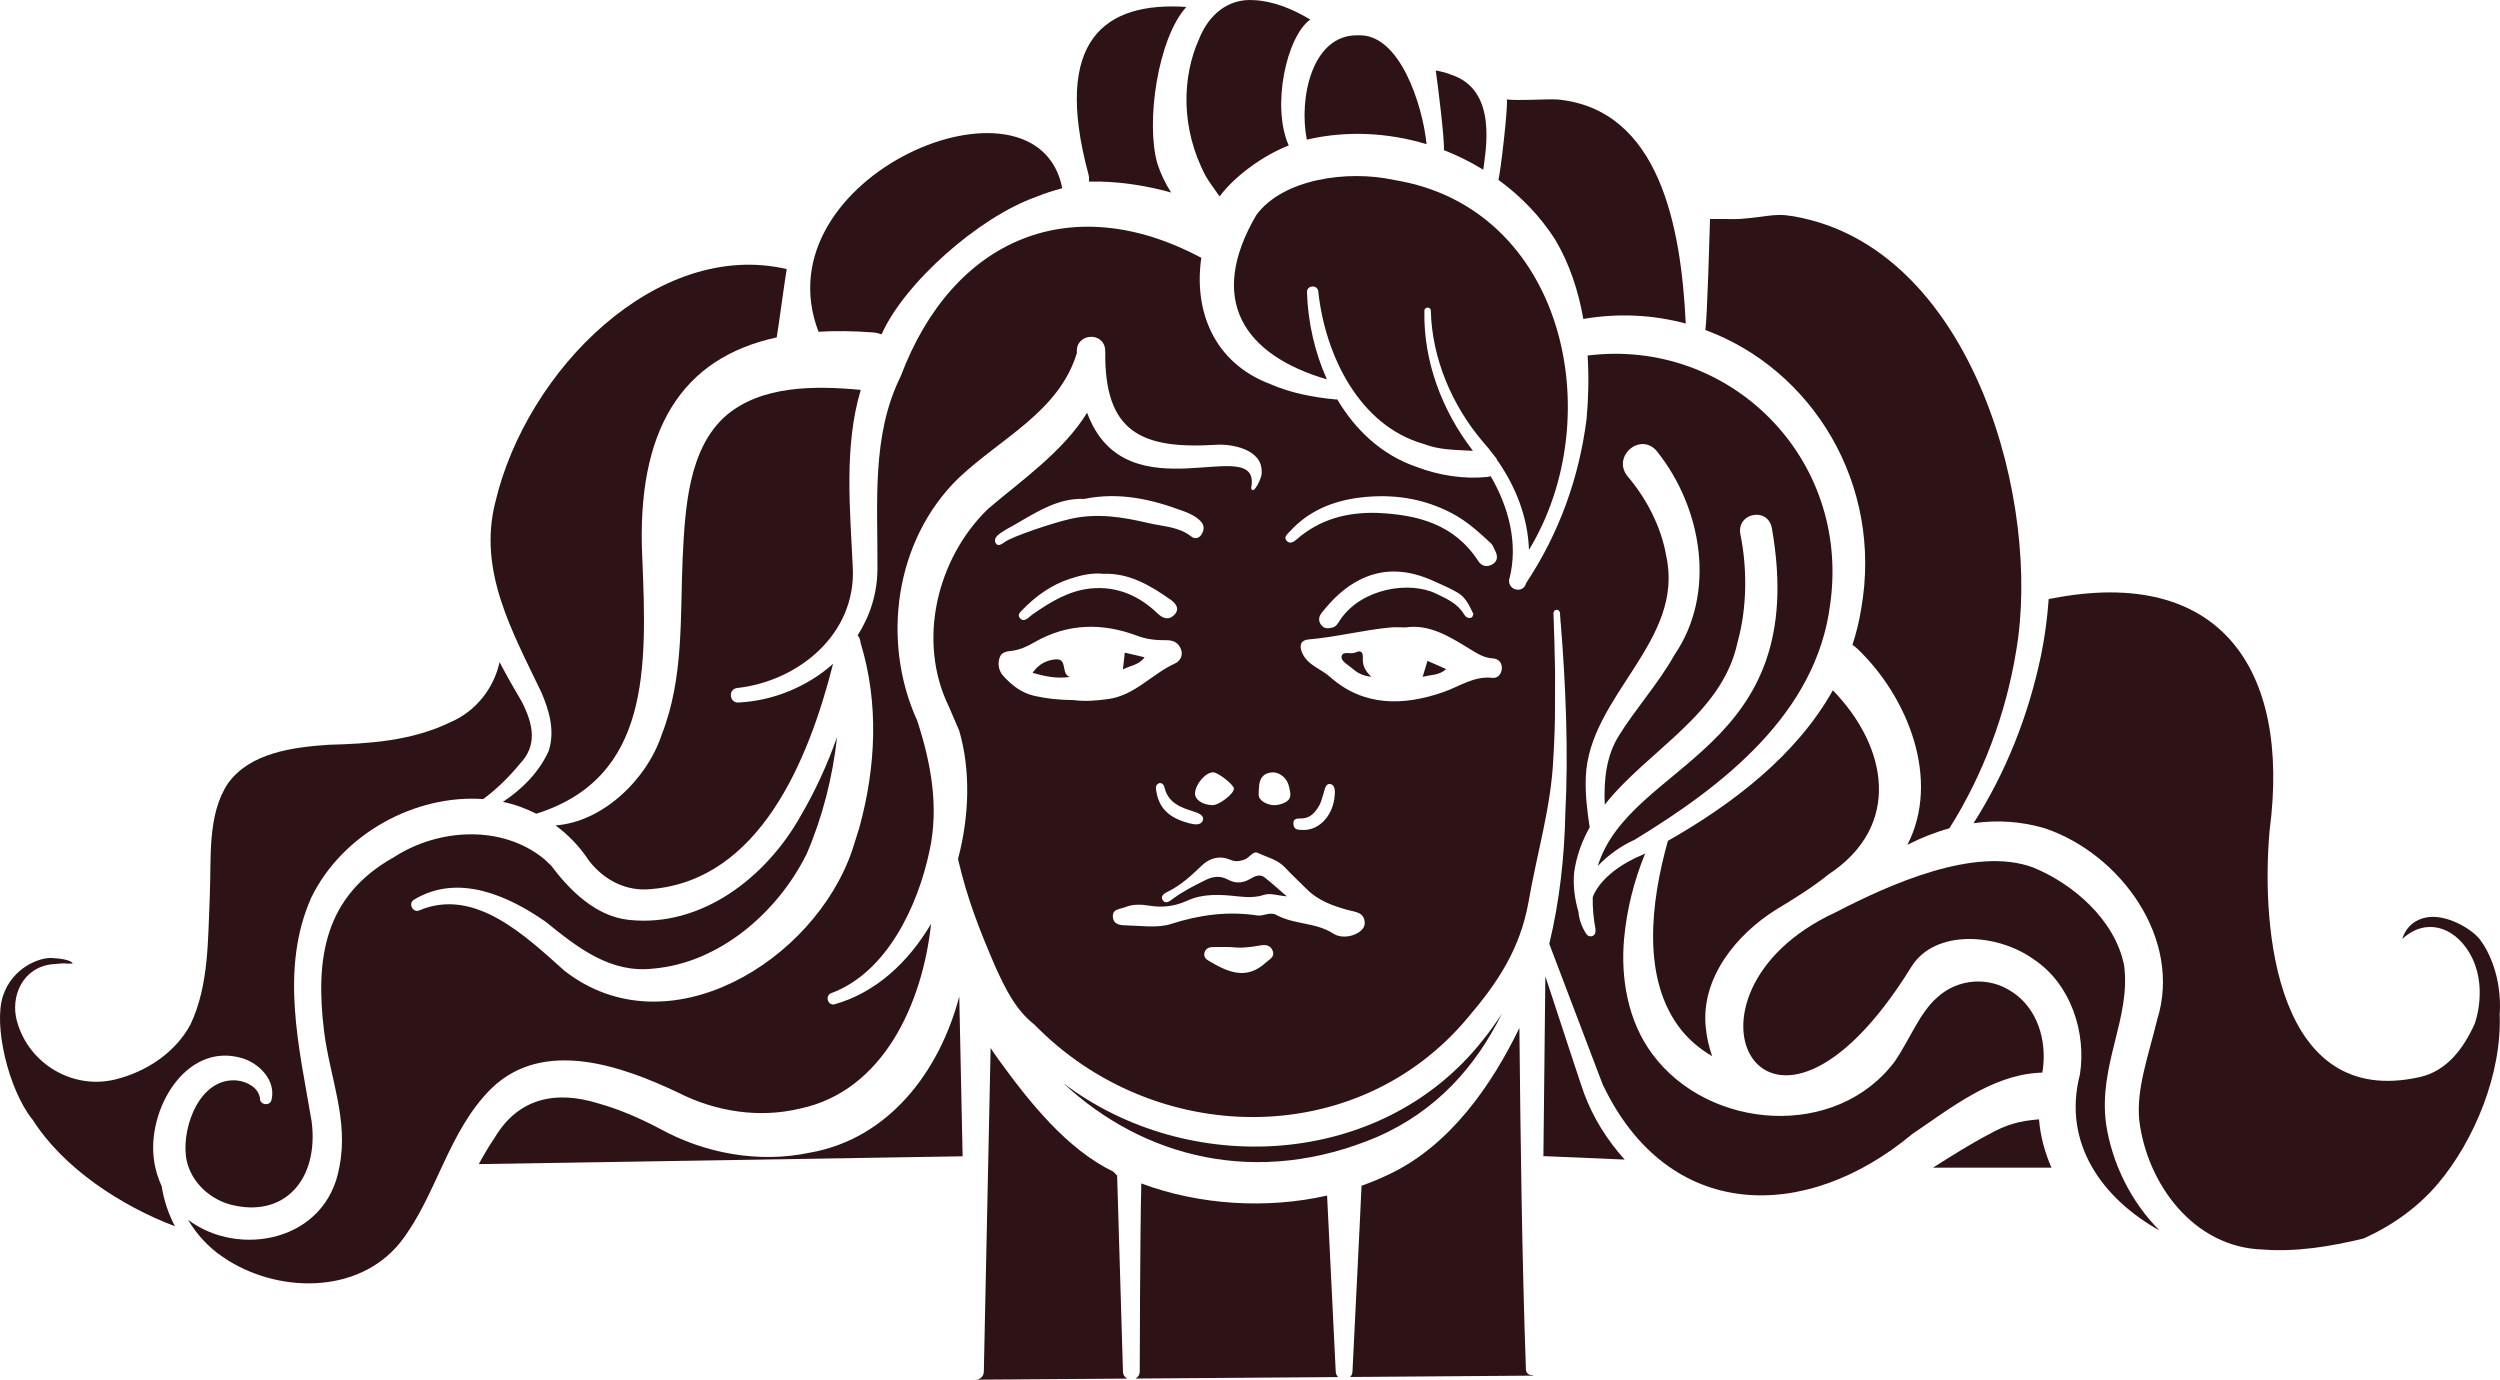 <?xml version="1.0" encoding="UTF-8"?> <svg xmlns="http://www.w3.org/2000/svg" width="424" height="234" viewBox="0 0 424 234" fill="none"><path d="M263.738 40.608C266.203 44.732 267.692 49.336 268.534 54.091C274.612 53.061 280.48 53.408 285.902 54.876C285.124 38.514 281.502 18.565 264.167 16.87C262.123 16.767 257.668 17.111 255.565 16.87C255.758 18.295 254.513 29.091 254.13 30.503C257.878 33.232 261.176 36.613 263.742 40.604L263.738 40.608Z" fill="#2E1316"></path><path d="M213.091 36.433C204.615 50.881 210.992 60.227 225.042 64.342C222.955 59.699 221.82 54.554 221.664 49.572C221.609 48.315 223.549 48.233 223.586 49.504C224.764 60.308 230.561 72.212 241.456 75.293C244.156 76.353 246.992 76.288 249.81 76.46C249.764 76.404 249.722 76.344 249.68 76.288C244.56 69.586 241.397 61.261 241.578 52.696C241.599 51.971 242.726 52.005 242.672 52.752C242.865 60.819 246.285 68.762 251.421 74.834C252.14 75.64 252.83 76.486 253.478 77.365C253.688 77.571 253.84 77.799 253.949 78.069C257.062 82.514 259.14 87.775 259.313 93.263C273.064 70.59 265.244 35.167 236.429 30.524C228.495 28.778 217.571 30.37 213.099 36.433H213.091Z" fill="#2E1316"></path><path d="M184.625 29.654C184.726 30.031 184.709 30.422 184.688 30.795C189.387 30.696 194.103 31.391 198.625 32.653C197.657 31.134 196.845 29.49 196.286 27.727C194.288 20.754 196.374 6.478 201.203 1.178C187.502 0.26 178.395 6.619 184.625 29.654Z" fill="#2E1316"></path><path d="M251.568 28.787C251.922 25.633 254.126 15.219 246.049 12.648C245.359 12.344 244.396 12.116 243.504 11.953C243.753 13.605 245.057 23.882 244.88 25.461C247.202 26.362 249.44 27.482 251.568 28.791V28.787Z" fill="#2E1316"></path><path d="M203.361 6.619C200.505 12.948 200.164 21.706 204.489 29.855C204.951 30.726 206.268 32.456 206.844 33.318C209.558 29.654 214.542 26.216 218.568 24.676C215.602 17.999 218.21 6.169 222.219 3.315C219.199 1.492 215.834 0.144 212.582 0.02C208.258 -0.263 204.968 2.53 203.361 6.619Z" fill="#2E1316"></path><path d="M83.992 85.231C81.064 96.859 86.865 107.076 91.854 117.499C93.015 120.267 94.21 123.772 93.061 127.36C91.404 130.999 88.569 133.831 85.296 135.998C87.256 136.405 89.153 137.1 90.966 138.006C110.274 131.891 109.723 113.397 108.928 94.551C107.902 72.877 115.625 60.699 131.732 57.227C131.875 56.584 133.272 46.26 133.431 45.638C111.591 40.531 89.3 62.621 83.992 85.235V85.231Z" fill="#2E1316"></path><path d="M413.525 200.693C419.582 193.497 424.386 182.147 423.94 171.84L423.97 171.828C424.285 165.67 422.077 161.285 420.621 159.371C419.166 157.461 414.724 154.908 411.392 155.62C408.061 156.328 407.442 159.229 407.442 159.229C411.392 155.62 416.108 157.144 418.749 161.495C422.148 167.086 419.721 173.591 419.721 173.6C417.761 177.964 414.875 181.701 410.328 182.684C386.195 188.056 383.389 157.938 384.933 140.773C388.538 113.221 376.318 95.988 348.012 101.498C347.831 101.549 347.642 101.567 347.461 101.588C347.225 104.832 346.801 108.072 346.136 111.264C344.016 121.382 340.213 130.973 334.711 139.615C338.72 139.048 342.842 139.276 346.927 140.52C359.576 144.846 370.189 159.16 365.848 172.982C364.317 179.255 362.302 184.671 362.819 190.013C364.161 200.891 372.12 211.549 383.696 211.914C389.316 212.369 395.176 211.434 400.88 210.043C405.692 207.876 410.092 204.77 413.521 200.693H413.525Z" fill="#2E1316"></path><path d="M337.277 192.399C334.084 194.072 330.967 196.055 327.833 198.033H347.928C346.805 195.467 346.056 192.738 345.816 189.841C342.463 190.12 340.339 190.678 337.277 192.399Z" fill="#2E1316"></path><path d="M230.3 5.993C222.526 5.808 220.238 16.66 221.639 23.693C221.702 23.68 221.757 23.655 221.816 23.642C228.462 22.123 235.441 22.487 241.944 24.453C241.292 17.887 237.418 5.594 230.3 5.993Z" fill="#2E1316"></path><path d="M301.184 154.294C304.268 152.432 307.339 150.544 310.161 148.266C322.608 140.044 320.143 126.626 310.851 117.074C304.659 128.132 293.852 136.354 282.877 142.61C279.971 152.969 278.313 166.211 285.221 174.78C286.651 176.53 288.422 177.977 290.374 179.127C289.86 177.59 289.456 176.003 289.305 174.316C288.392 165.846 294.58 158.427 301.184 154.294Z" fill="#2E1316"></path><path d="M305.753 36.991C300.907 35.927 300.806 36.708 295.022 37.141C294.542 37.18 290.437 37.115 290.02 37.141C289.962 38.931 289.549 54.198 289.221 55.962C307.301 62.638 319.416 82.047 315.655 103.27C315.327 105.39 314.805 107.419 314.174 109.385C314.465 109.556 314.742 109.767 315.016 110.033C323.669 118.301 329.146 132.299 323.496 143.279C325.78 142.104 328.161 141.16 330.614 140.482C336.314 131.466 340.205 121.03 341.929 110.479C346.287 85.316 334.707 43.372 305.745 36.995L305.753 36.991Z" fill="#2E1316"></path><path d="M254.719 171.926C253.693 173.501 252.599 175.033 251.421 176.488C234.204 198.239 201.447 199.775 180.276 183.654C193.939 196.402 213.276 201.41 233.569 192.823C243.584 188.442 250.256 180.95 254.719 171.926Z" fill="#2E1316"></path><path d="M262.093 165.571C262.009 174.861 261.866 187.46 261.761 196.119C261.832 196.115 261.883 196.076 261.958 196.085L275.541 196.664C272.593 193.394 270.203 189.601 268.655 185.426C268.58 185.357 264.726 173.595 262.093 165.576V165.571Z" fill="#2E1316"></path><path d="M189.471 199.384C189.471 199.372 188.815 198.719 188.815 198.711C180.923 194.896 174.542 186.876 169.275 179.594C168.821 178.993 168.43 178.35 168.009 177.732C167.614 196.647 166.848 232.584 166.857 232.61C166.84 233.519 166.146 233.987 165.452 233.996L191.192 233.811C190.788 233.605 190.472 233.219 190.455 232.614L189.467 199.38L189.471 199.384Z" fill="#2E1316"></path><path d="M115.777 94.645C115.339 104.545 116.012 114.972 112.235 124.571C109.719 132.191 102.236 139.409 94.214 139.988C96.33 141.55 98.269 143.503 99.888 145.97C102.505 149.347 106.303 151.248 110.485 150.784C128.796 149.227 137.116 129.055 141.289 112.586C136.931 116.461 131.152 118.855 125.254 119.147C123.731 119.258 123.424 116.937 124.976 116.692C135.4 115.555 145.239 107.548 144.629 96.19C144.179 86.424 143.111 75.735 145.984 66.123C138.118 65.393 129.175 65.359 123.151 70.47C116.744 76.074 116.197 86.166 115.777 94.645Z" fill="#2E1316"></path><path d="M138.82 56.262C141.706 56.095 144.785 56.129 148.087 56.382C148.621 56.425 149.08 56.55 149.517 56.708C153.366 48.019 165.969 36.841 175.728 33.387C177.184 32.786 178.669 32.322 180.162 31.923C175.893 10.116 128.716 29.859 138.82 56.266V56.262Z" fill="#2E1316"></path><path d="M137.352 195.488C128.615 197.35 119.411 195.574 111.915 191.437C108.55 189.661 105.058 188.138 101.533 187.155C94.252 184.872 87.896 186.232 83.92 192.922C82.932 194.355 82.049 195.879 81.199 197.432L163.26 196.11L162.692 169.008C159.335 181.753 150.72 193.141 137.352 195.492V195.488Z" fill="#2E1316"></path><path d="M44.097 186.297C43.874 184.512 41.977 183.443 40.176 183.246C33.997 182.718 30.914 190.82 31.528 196.067C32.012 199.921 35.078 203.122 38.873 204.242C48.211 206.782 54.121 200.011 52.855 190.202C50.764 177.762 47.382 164.404 52.796 152.222C58.134 141.306 70.527 134.71 81.948 135.526C84.249 133.826 86.318 131.801 88.131 129.587C91.156 126.454 90.487 122.94 88.522 119.057C87.185 116.804 85.914 114.555 84.728 112.298C83.756 116.709 80.736 120.623 76.407 122.477C69.845 125.682 62.496 126.133 55.753 126.313C49.683 126.716 42.385 127.673 38.662 132.865C35.108 138.212 35.861 145.592 35.579 152.007C35.255 159.186 35.465 167.082 32.31 173.741C29.774 178.479 24.86 181.783 19.518 183.083C12.426 184.812 5.001 180.534 2.936 173.398C2.919 173.342 2.906 173.291 2.885 173.235C1.695 168.987 3.84 164.022 8.947 163.524C12.001 163.224 10.52 163.524 12.325 163.417C12.325 163.417 12.296 162.671 8.808 162.473C6.73 162.357 2.057 164.078 0.479 168.987C-1.094 173.896 1.371 184.628 5.46 189.828L5.472 189.807C10.76 198.192 20.633 204.538 29.669 207.979C28.558 205.855 27.788 203.568 27.427 201.2C26.829 199.874 26.354 198.453 26.135 196.844C24.844 188.318 31.465 176.651 41.035 179.457C43.92 180.302 46.852 183.212 46.049 186.541C45.797 187.648 44.072 187.43 44.089 186.288L44.097 186.297Z" fill="#2E1316"></path><path d="M360.24 163.692C358.722 156.084 351.68 149.905 344.764 147.103C334.976 143.49 320.547 149.935 311.31 154.736C281.241 168.609 299.523 203.808 324.161 163.984C328.174 157.487 338.85 158.277 345 162.761C351.196 166.906 353.863 175.076 352.757 182.225C349.707 193.969 356.677 203.366 366.264 208.692C361.473 203.92 358.196 197.338 357.191 190.622C355.836 180.56 361.448 172.716 360.245 163.688L360.24 163.692Z" fill="#2E1316"></path><path d="M165.342 233.987L165.355 234H165.43C165.401 234 165.372 233.987 165.342 233.987Z" fill="#2E1316"></path><path d="M258.795 232.232C258.127 213.36 257.883 193.549 257.689 174.338C253.011 184.001 245.902 194.36 235.424 199.238C233.947 199.946 232.437 200.56 230.914 201.109C230.809 204.216 229.379 232.309 229.379 232.618C229.362 233.017 229.207 233.313 228.988 233.537L259.914 233.309L260.007 233.21V233.206C259.439 233.292 258.808 232.983 258.795 232.232Z" fill="#2E1316"></path><path d="M212.271 218.913C212.245 218.801 212.212 218.685 212.178 218.578C212.17 218.557 212.157 218.505 212.136 218.458C212.128 218.436 212.115 218.411 212.111 218.398C212.065 218.308 212.018 218.218 211.964 218.132C211.909 218.042 211.854 217.96 211.795 217.874C211.724 217.797 211.656 217.716 211.581 217.643C211.534 217.591 211.484 217.548 211.434 217.497C211.211 217.381 210.979 217.214 210.769 217.089C210.727 217.072 210.676 217.059 210.63 217.046C210.491 217.003 210.352 216.96 210.214 216.926C210.138 216.909 210.066 216.896 209.995 216.883C210.054 216.9 209.692 216.862 209.616 216.857C209.368 216.853 209.116 216.862 208.868 216.883C208.834 216.887 208.792 216.892 208.754 216.896C208.565 216.935 208.384 216.969 208.203 217.02C208.018 217.063 207.841 217.128 207.656 217.188C207.606 217.214 207.559 217.239 207.509 217.265C207.349 217.351 207.202 217.454 207.046 217.557C206.987 217.617 206.928 217.668 206.869 217.733C206.84 217.759 206.785 217.823 206.735 217.883C206.722 217.904 206.705 217.926 206.693 217.943C206.634 218.037 206.583 218.128 206.533 218.226C206.524 218.243 206.52 218.252 206.512 218.265C206.466 218.492 206.36 218.728 206.31 218.947C206.297 219.003 206.289 219.059 206.28 219.114C206.272 219.213 206.259 219.32 206.255 219.411C206.243 219.711 206.276 220.007 206.28 220.303C206.285 220.325 206.289 220.35 206.293 220.372C206.318 220.492 206.352 220.612 206.39 220.728C206.44 220.818 206.487 220.908 206.541 220.994C206.541 220.994 206.541 220.998 206.546 220.998C206.604 221.063 206.659 221.131 206.722 221.191C206.735 221.204 206.764 221.23 206.789 221.251C206.853 221.294 206.916 221.337 206.945 221.359C207.046 221.423 207.147 221.479 207.252 221.535C207.273 221.543 207.324 221.565 207.366 221.59C207.446 221.62 207.53 221.655 207.568 221.668C207.694 221.706 207.812 221.749 207.938 221.783C208.216 221.861 208.502 221.929 208.788 221.985C208.931 222.011 209.065 222.032 209.204 222.058C209.435 222.08 209.663 222.101 209.894 222.092C210.003 222.092 210.113 222.084 210.222 222.075C210.428 222.032 210.63 221.981 210.832 221.908C210.895 221.878 210.954 221.844 211.017 221.814C211.11 221.758 211.202 221.698 211.295 221.642C211.425 221.522 211.556 221.41 211.678 221.277C211.699 221.251 211.728 221.217 211.749 221.191C211.669 221.299 211.623 221.393 211.762 221.191C211.766 221.178 211.77 221.17 211.778 221.161C211.808 221.123 211.833 221.088 211.863 221.054C211.833 221.084 211.808 221.114 211.783 221.144C211.9 220.972 212.006 220.792 212.098 220.603C212.107 220.586 212.107 220.586 212.115 220.569C212.123 220.548 212.132 220.526 212.14 220.5C212.212 220.286 212.271 220.071 212.308 219.848C212.313 219.784 212.317 219.715 212.321 219.702C212.33 219.509 212.317 219.312 212.308 219.119C212.296 219.05 212.283 218.981 212.266 218.921L212.271 218.913Z" fill="#2E1316"></path><path d="M214.685 224.337C212.636 226.576 209.545 226.748 206.81 225.959C205.548 225.598 204.24 224.95 203.395 223.895C202.368 222.603 201.931 221.058 202.002 219.402C202.112 217.583 202.671 215.746 204.03 214.484C205.056 213.536 206.352 212.918 207.715 212.691C209.473 212.395 211.168 212.515 212.805 213.283C214.151 213.918 215.333 215.141 215.926 216.531C217.062 219.17 216.633 222.208 214.681 224.341L214.685 224.337ZM212.157 210.858C210.899 210.562 209.604 210.537 208.321 210.653C208.098 210.67 207.875 210.695 207.652 210.725C207.584 210.738 207.408 210.764 207.332 210.781C206.899 210.863 206.461 210.953 206.032 211.064C204.329 211.511 202.924 212.193 201.729 213.442C200.341 214.896 199.647 217.068 199.504 219.312C199.445 220.698 199.504 221.839 199.924 223.126C200.202 223.972 200.728 224.774 201.405 225.431C202.865 226.847 205.132 227.555 207.395 227.993C209.612 228.422 211.581 228.537 213.617 227.808C215.022 227.306 216.565 226.074 217.398 224.851C217.689 224.427 217.949 223.976 218.181 223.513C218.395 223.079 218.37 223.157 218.559 222.599C218.904 221.569 219.043 220.805 219.077 219.998C219.161 218.162 218.803 216.544 217.861 214.944C216.662 212.905 214.588 211.433 212.157 210.863V210.858Z" fill="#2E1316"></path><path d="M219.779 228.696C215.724 233.133 209.688 233.27 204.308 231.713C201.822 230.992 199.315 229.76 197.657 227.671C195.773 225.289 195.125 222.337 195.255 219.312C195.47 215.836 196.534 212.373 199.125 209.975C201.14 208.104 203.727 207.001 206.403 206.563C209.68 206.018 212.956 206.229 216.01 207.645C218.749 208.919 221.016 211.309 222.219 214.115C224.31 219.003 223.351 224.791 219.784 228.701L219.779 228.696ZM226.539 232.614L225.075 202.766C214.833 205.091 203.382 204.379 193.564 200.715C193.358 208.486 193.291 232.537 193.299 232.614C193.282 233.21 192.971 233.592 192.576 233.803L226.947 233.554C226.724 233.326 226.56 233.026 226.544 232.614H226.539Z" fill="#2E1316"></path><path d="M190.447 113.526C191.768 112.852 193.156 112.8 194.12 111.479C192.912 111.196 191.89 110.96 190.763 110.693C190.666 111.586 190.569 112.44 190.447 113.526Z" fill="#2E1316"></path><path d="M179.018 111.826C177.474 111.964 176.136 112.637 175.123 114.118C177.281 114.727 179.283 115.139 181.47 114.804C179.868 114.397 181.163 111.633 179.014 111.826H179.018Z" fill="#2E1316"></path><path d="M229.905 110.655C229.11 111.041 227.709 110.337 227.537 111.298C227.381 112.157 228.651 112.749 229.371 113.384C230.157 114.079 231.015 114.603 232.605 114.787C231.444 113.753 231.074 112.757 231.137 111.612C231.196 110.638 230.843 110.204 229.913 110.655H229.905Z" fill="#2E1316"></path><path d="M241.275 114.804C242.693 114.388 244.068 114.594 245.254 113.474C244.119 112.976 243.159 112.551 242.099 112.084C241.843 112.942 241.59 113.766 241.279 114.804H241.275Z" fill="#2E1316"></path><path d="M253.116 114.963C249.987 114.615 247.585 116.401 244.846 117.362C238.145 119.709 231.284 119.911 225.551 114.783C224.024 113.414 221.803 112.86 220.856 110.745C220.259 109.402 220.675 108.557 221.908 108.454C226.586 108.055 231.141 106.862 235.811 106.42C236.572 106.342 237.354 106.411 238.381 106.411C242.415 105.81 245.831 107.952 249.263 110.058C250.47 110.801 251.636 111.573 253.15 111.659C253.991 111.702 254.757 112.255 254.715 113.328C254.673 114.345 253.996 115.066 253.116 114.967V114.963ZM228.024 158.843C227.364 158.847 226.724 158.723 226.169 158.362C223.212 156.414 219.51 156.843 216.469 155.174C215.392 154.586 214.294 155.419 213.251 155.26C208.249 154.509 203.462 155.144 198.629 156.697C196.319 157.435 193.632 157.011 191.112 156.946C190.174 156.921 188.844 156.921 188.744 155.5C188.647 154.136 189.905 154.222 190.775 153.874C192.159 153.312 193.539 153.372 194.957 153.608C197.173 153.968 199.277 153.707 201.367 152.75C204.043 151.522 206.954 151.698 209.772 152.007C211.35 152.175 212.83 152.273 214.353 151.776C215.485 151.407 216.637 151.896 218.236 152.016C216.755 150.746 215.649 149.707 214.446 148.789C213.659 148.188 212.797 148.605 212.073 149.038C210.786 149.81 209.541 149.883 208.216 149.162C206.987 148.493 205.725 148.626 204.51 149.231C202.6 150.179 200.69 151.128 198.953 152.411C198.524 152.728 197.632 153.531 197.14 152.552C196.774 151.827 197.703 151.407 198.191 151.162C200.362 150.068 202.099 148.454 203.832 146.789C205.187 145.489 206.886 145.06 208.662 145.815C209.52 146.184 210.193 146.086 211.042 145.794C211.896 145.506 212.523 144.271 213.297 144.64C214.891 145.399 216.704 145.777 217.992 147.18C219.14 148.429 220.406 149.561 221.597 150.772C223.532 152.733 225.993 153.608 228.542 154.324C229.808 154.681 231.419 154.659 231.457 156.56C231.486 157.774 229.778 158.834 228.028 158.847L228.024 158.843ZM214.723 163.22C211.358 166.348 208.178 164.837 204.993 162.949C204.522 162.675 204.152 162.289 204.257 161.692C204.375 161.018 204.884 160.671 205.49 160.637C206.575 160.576 207.669 160.624 208.762 160.624C210.441 160.843 212.102 160.645 213.751 160.345C214.647 160.182 215.501 160.315 215.855 161.263C216.246 162.31 215.35 162.645 214.723 163.224V163.22ZM182.076 118.731C179.788 118.722 177.617 118.512 175.451 118.023C173.247 117.529 171.602 116.22 170.163 114.641C169.423 113.83 169.133 112.654 169.553 111.492C169.911 110.505 170.84 110.483 171.64 110.38C173.015 110.196 174.239 109.625 175.409 108.947C181.088 105.669 186.977 105.6 192.946 107.853C194.595 108.475 196.206 108.591 197.88 108.582C199.054 108.578 199.912 109.041 200.307 110.149C200.682 111.183 200.118 112.14 199.327 112.5C195.407 114.259 192.508 117.924 187.969 118.559C185.959 118.834 183.994 118.992 182.072 118.735L182.076 118.731ZM199.159 104.283C198.2 105.27 197.186 104.879 196.277 104C193.131 100.97 189.362 99.395 185.05 99.799C181.344 100.146 178.168 102.069 175.144 104.188C174.879 104.369 174.643 104.6 174.387 104.798C173.949 105.132 173.461 105.364 173.011 104.875C172.506 104.321 172.961 103.888 173.31 103.528C175.632 101.112 178.278 99.202 181.483 98.155C183.338 97.546 185.21 97.121 187.09 97.314C191.541 97.155 195.079 99.292 198.486 101.674C199.298 102.244 200.215 103.184 199.159 104.283ZM168.935 92.212C168.396 91.483 169.099 90.805 169.658 90.431C171.299 89.346 170.803 89.758 172.494 88.758C176.111 86.638 179.699 84.424 183.872 84.617C189.9 83.394 195.398 84.694 200.795 86.72C201.822 87.106 202.81 87.565 203.601 88.372C204.316 89.101 204.253 89.912 203.74 90.697C203.298 91.358 202.591 91.427 202.04 90.993C199.895 89.299 197.274 89.307 194.801 88.719C190.401 87.677 186.026 86.977 181.512 88.011C178.374 88.732 171.778 90.976 170.466 91.882C169.986 92.212 169.326 92.749 168.935 92.212ZM203.996 139.139C203.706 140.005 202.621 139.872 201.662 139.619C198.856 138.877 196.706 137.525 196.143 134.384C196.025 133.732 195.853 133.08 196.681 132.796C197.211 132.809 197.413 133.213 197.497 133.556C198.124 136.178 200.24 136.946 202.394 137.62C203.248 137.886 204.278 138.28 203.996 139.143V139.139ZM209.276 133.753C209.259 134.654 206.722 136.598 205.612 136.555C203.929 136.5 202.629 135.611 202.676 134.543C202.747 132.947 204.522 130.926 205.797 130.99C206.647 131.037 209.288 133.127 209.271 133.749L209.276 133.753ZM213.482 133.852H213.512C213.512 133.809 213.512 133.762 213.512 133.719C213.528 131.985 214.332 131.041 215.829 130.999C217.117 130.964 218.379 132.046 218.652 133.543C218.82 134.466 219.249 135.508 217.811 136.156C216.978 136.534 215.981 136.749 214.921 136.319C213.865 135.895 213.373 135.324 213.474 134.5C213.503 134.285 213.478 134.067 213.478 133.852H213.482ZM220.919 138.804C222.383 138.684 223.161 137.645 223.809 136.491C224.057 136.049 224.146 135.508 224.331 135.024C224.642 134.213 224.714 132.749 225.669 132.985C226.607 133.213 226.422 134.65 226.279 135.607C225.812 138.542 223.67 140.718 221.21 140.761C220.495 140.692 219.43 140.975 219.363 139.718C219.304 138.624 220.246 138.86 220.919 138.804ZM249.894 104.141C249.814 104.304 249.76 104.647 249.587 104.725C249.002 104.995 248.548 104.6 248.287 104.163C247.172 102.317 245.368 101.554 243.546 100.674C239.054 98.498 230.885 99.76 227.288 105.141C226.926 105.682 226.632 106.299 225.925 106.45C225.282 106.591 224.63 106.664 224.133 106.068C223.532 105.343 223.637 104.592 224.167 103.922C226.026 101.579 228.146 99.515 230.855 98.215C234.982 96.237 239.041 96.696 243.117 98.528C244.51 99.159 245.915 99.747 247.236 100.524C248.59 101.318 249.187 102.704 249.894 104.137V104.141ZM218.74 90.165C221.925 86.612 226.127 84.947 230.615 84.39C236.046 83.72 241.367 84.45 246.344 87.102C248.83 88.423 250.849 90.281 252.881 92.161C253.192 92.457 253.331 92.942 253.545 93.341C254.042 94.259 254.067 95.156 253.095 95.718C252.208 96.224 251.316 96.074 250.714 95.151C246.626 88.852 240.387 87.295 233.573 86.986C228.437 86.84 223.797 88.067 219.859 91.526C219.329 91.993 218.665 92.311 218.168 91.659C217.697 91.041 218.37 90.564 218.732 90.161L218.74 90.165ZM341.349 168.296C337.432 165.545 332.04 165.927 328.536 169.18C325.625 171.695 323.841 176.359 321.405 179.946C311.495 193.3 289.848 191.755 280.24 178.775C276.088 173.201 274.852 165.949 275.441 159.233C275.907 154.183 277.14 149.351 279.024 144.734C278.886 144.807 278.743 144.889 278.6 144.962C275.382 146.257 271.423 148.828 270.128 152.132C270.09 153.822 270.224 155.633 270.607 157.616C270.62 157.676 270.578 157.714 270.582 157.77C270.624 158.109 270.553 158.452 270.254 158.65C269.846 158.929 269.295 158.804 269.03 158.388C268.226 157.148 267.814 155.895 267.709 154.672C267.086 152.535 266.758 150.265 266.977 147.944C267.381 145.095 268.336 142.601 269.61 140.31C269.185 137.525 268.832 134.693 268.954 131.749C269.505 117.988 285.793 108.711 282.587 94.276C281.771 89.371 279.172 84.433 276.059 80.811C273.274 77.412 278.284 73.143 281.056 76.588C288.708 86.2 291.135 100.622 283.98 111.084C281.292 115.898 277.329 120.271 274.536 124.811C272.433 128.179 271.983 132.26 272.164 136.474C279.521 127.175 292.065 121.215 294.685 108.943C296.309 103.094 296.36 96.447 295.165 90.594C294.505 87.02 299.746 85.913 300.499 89.509C307.225 127.669 276.509 129.059 270.973 146.888C272.786 144.949 275.091 143.378 277.237 142.421C292.115 133.354 308.088 121.078 310.405 102.433C313.888 77.571 293.259 57.296 269.261 60.296C269.484 63.909 269.404 67.539 269.084 71.053C267.818 81.064 264.415 90.487 258.82 98.906C258.585 99.906 257.68 100.176 256.944 99.932C256.94 99.932 256.932 99.932 256.927 99.927C256.583 99.807 256.288 99.576 256.116 99.245C256.103 99.224 256.099 99.189 256.086 99.168C256.04 99.056 255.989 98.949 255.968 98.82C255.918 98.584 255.918 98.34 256.01 98.091C257.508 92.246 255.893 85.999 252.813 80.755C252.649 80.82 252.481 80.867 252.304 80.888C248.245 81.296 244.068 80.644 240.177 79.163C234.33 77.142 229.871 72.928 226.792 67.728C226.703 67.736 226.619 67.758 226.527 67.749C222.808 67.389 219.018 66.698 215.384 65.123C205.784 61.454 202.44 52.615 203.744 43.719C181.874 32.056 161.67 40.192 152.761 63.814C147.78 73.834 148.882 85.308 148.815 96.323C148.828 100.597 147.561 104.454 145.458 107.75C145.715 108.059 145.917 108.458 145.95 109.007C149.109 119.306 148.546 130.127 145.753 140.336L144.566 144.116C138.16 163.057 113.194 178.307 95.707 164.619C89.044 158.654 80.522 150.497 71.191 154.367C70.098 154.968 69.134 153.247 70.199 152.595C77.695 148.038 86.205 151.913 92.531 156.32C98.063 160.8 103.544 165.108 110.834 164.271C121.973 163.306 131.863 154.805 136.805 144.833C139.502 138.602 141.201 131.848 141.971 125.004C140.318 129.651 138.278 134.161 135.728 138.486C129.915 148.815 118.974 157.328 106.669 156.015C101.05 155.427 96.62 151.003 93.474 146.807L92.342 145.73C85.182 139.825 74.346 140.473 66.787 145.395C55.085 151.943 53.398 162.396 54.979 175.024C55.938 182.684 59.169 189.987 57.558 197.917C55.366 210.648 40.4 213.343 31.89 206.868C33.375 209.378 35.389 211.579 37.821 213.201C46.815 219.372 60.721 219.672 67.894 210.704C74.043 202.877 75.983 191.759 83.445 184.503C92.304 176.05 105.563 180.834 114.94 185.271C121.51 188.618 128.922 189.67 135.749 188C149.829 184.997 156.454 170.175 157.914 156.676C154.052 163.22 148.491 168.395 141.462 170.351C140.322 170.514 139.897 168.768 141.033 168.42C150.38 164.919 155.646 153.754 157.644 144.318C159.285 136.809 157.884 129.351 155.571 122.258C149.412 108.754 151.747 91.607 162.575 81.081C169.772 74.271 179.619 69.839 182.644 59.854C182.644 59.772 182.636 59.699 182.631 59.618C182.526 56.511 187.174 56.189 187.439 59.317C187.439 59.42 187.427 59.515 187.427 59.618H187.456C187.263 73.413 193.724 76.189 206.133 75.443C208.716 75.237 214.185 76.117 213.974 80.137C214.138 80.802 212.544 84.205 212.199 82.785C214.126 72.873 191.011 88.02 184.373 69.998C180.326 76.593 173.083 81.596 167.58 86.299C158.944 94.641 155.453 108.681 160.951 119.889L162.68 123.923C164.615 130.514 164.434 138.323 162.478 145.687C164.072 152.561 166.112 157.689 168.868 164.091C170.567 167.79 172.3 171.343 175.468 173.797C195.621 194.475 230.022 195.278 248.969 172.566C254.109 166.541 257.798 160.898 259.228 153.029C260.621 144.889 263.044 137.01 263.439 128.733C263.553 127.115 263.607 125.497 263.666 123.88C263.679 123.176 263.708 122.459 263.717 121.764C263.717 121.764 263.738 115.701 263.742 114.109C263.692 110.745 263.595 107.377 263.469 104.012C263.456 103.699 263.692 103.433 263.994 103.42C264.293 103.407 264.546 103.643 264.571 103.944C264.604 104.489 264.642 105.029 264.676 105.574C264.68 105.591 264.693 105.591 264.693 105.613C265.547 116.096 266.022 127.48 265.479 137.963C265.332 145.27 264.512 152.827 262.758 160.079C265.328 166.803 271.983 184.422 271.84 183.963C282.916 207.228 306.157 207.477 324.316 192.334C330.647 188.069 337.66 182.435 345.61 181.959C345.867 181.916 346.123 181.907 346.376 181.924C346.418 181.74 346.422 181.56 346.464 181.379C347.145 176.359 345.53 171.081 341.361 168.292L341.349 168.296Z" fill="#2E1316"></path><rect x="195" y="205" width="29" height="28" fill="#2E1316"></rect></svg> 